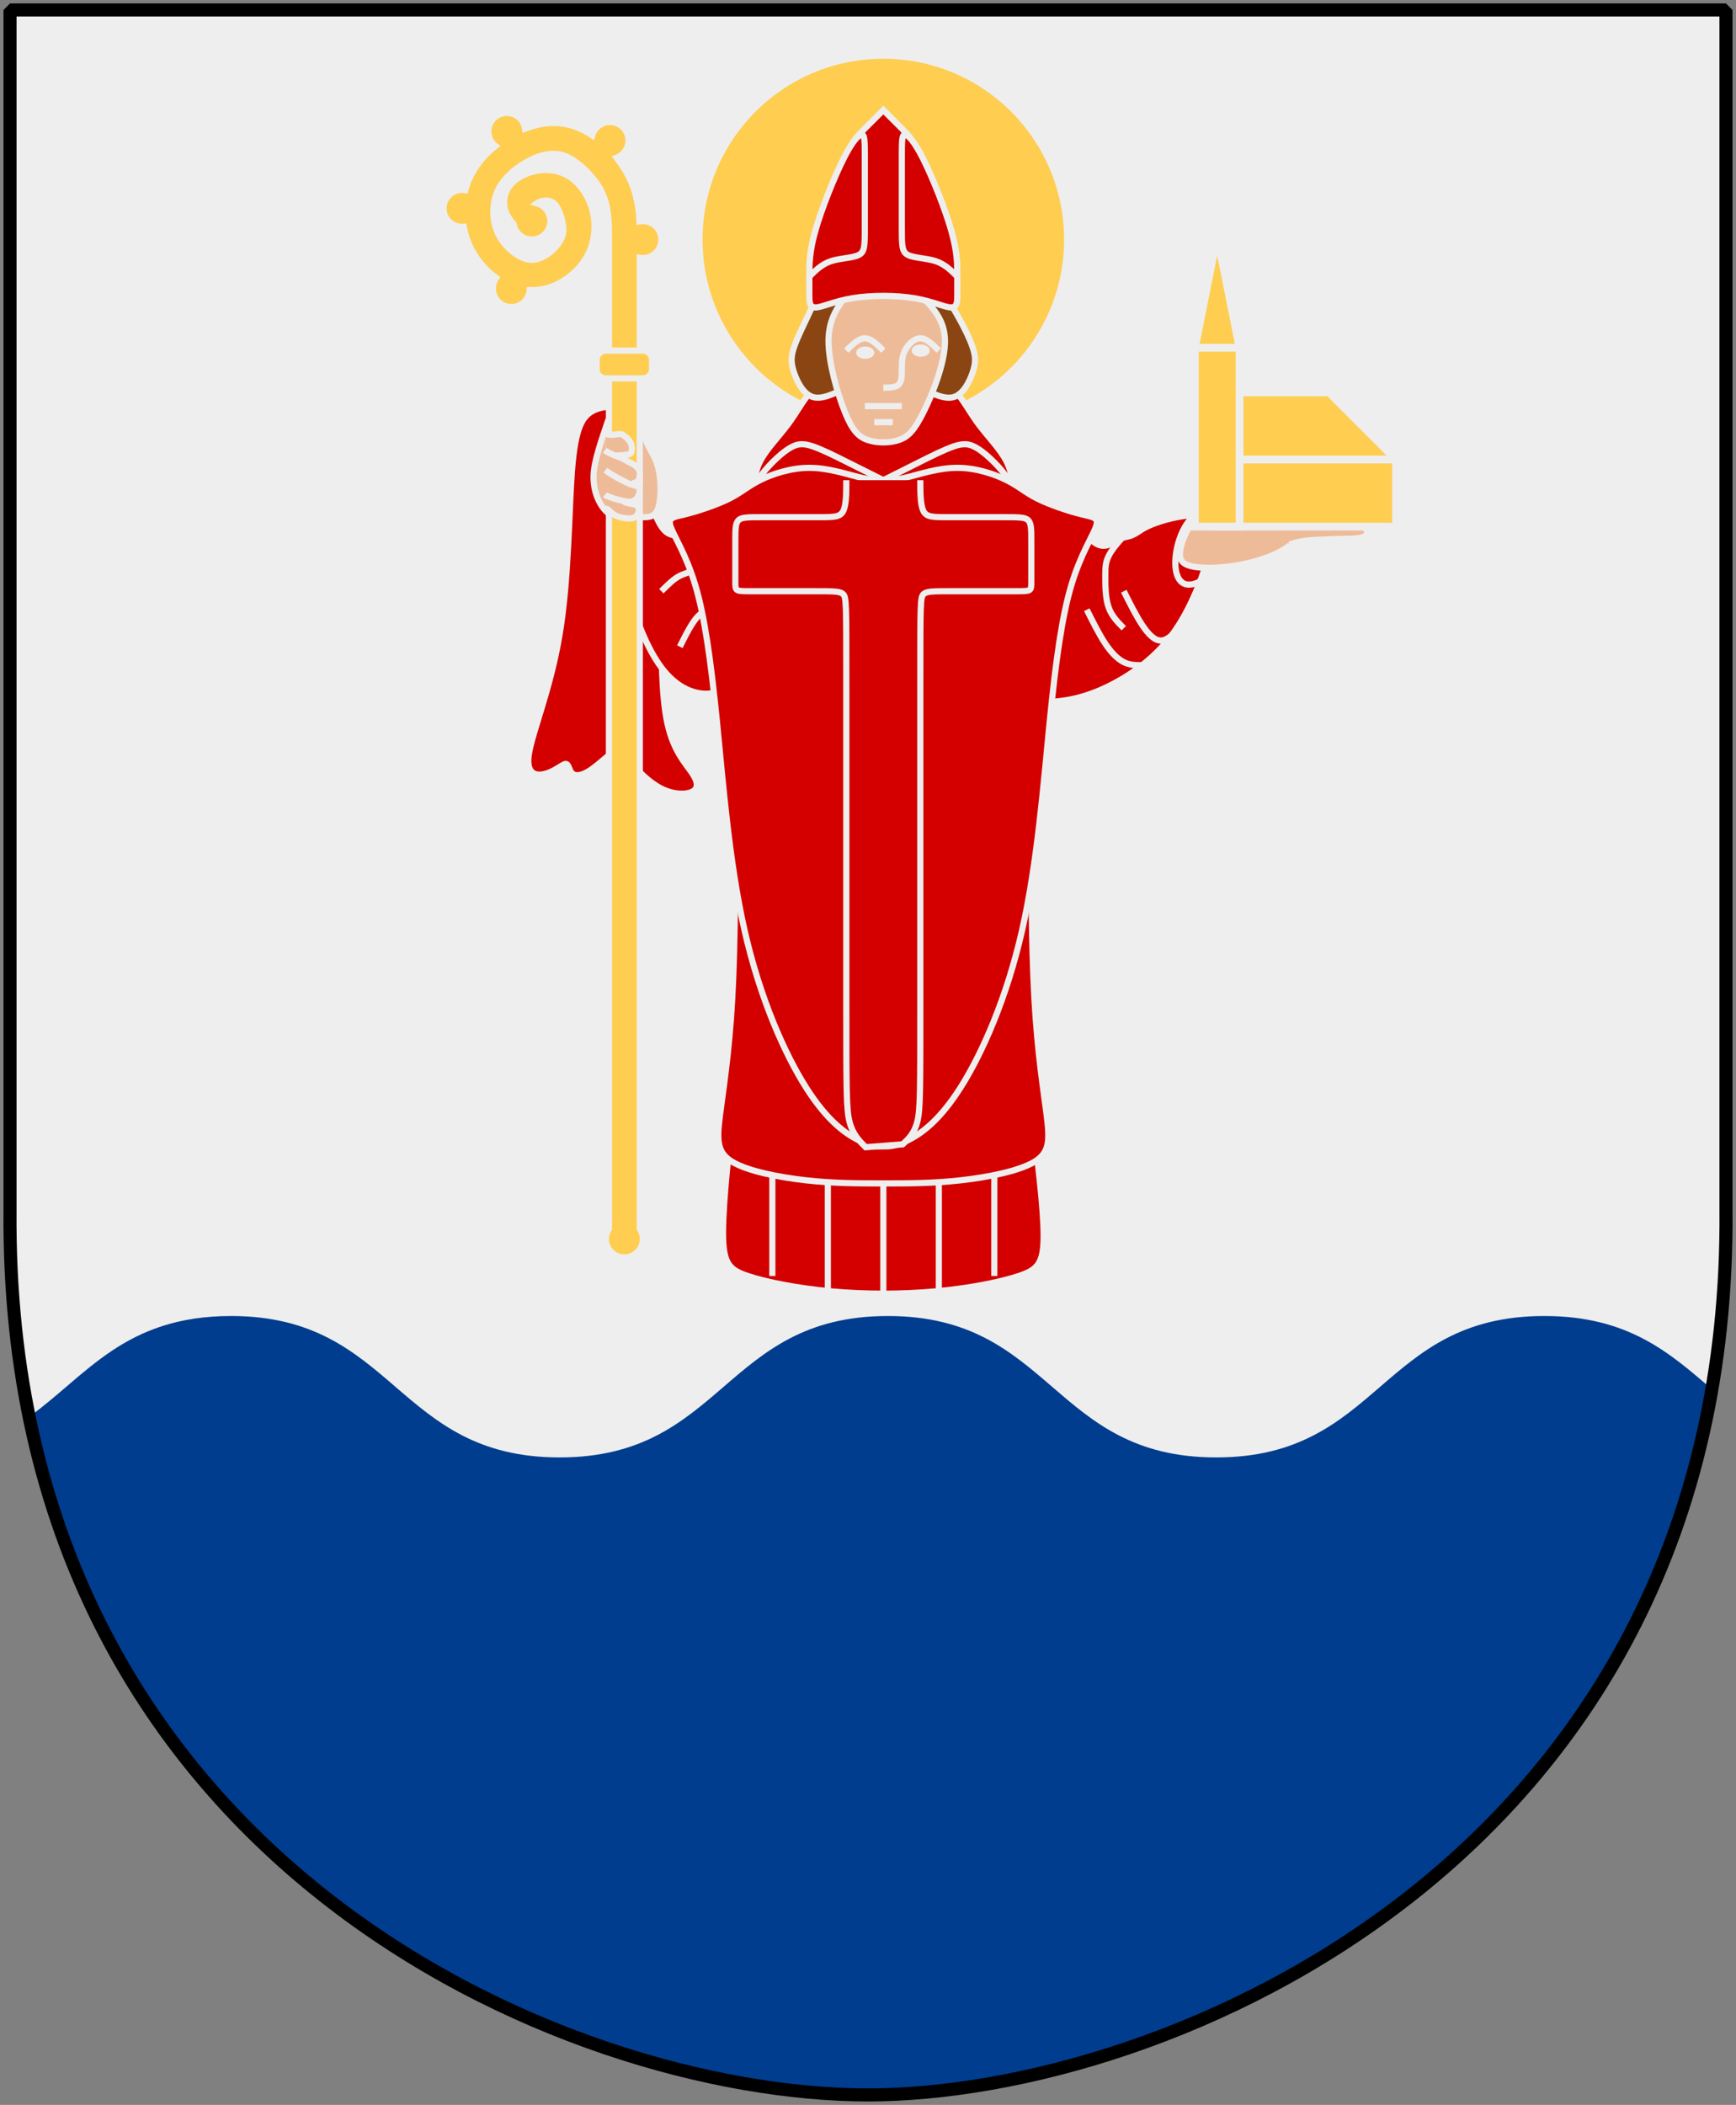 <?xml version="1.0" encoding="UTF-8" standalone="no"?>
<!-- Created with Inkscape (http://www.inkscape.org/) -->
<svg
   xmlns:dc="http://purl.org/dc/elements/1.1/"
   xmlns:cc="http://web.resource.org/cc/"
   xmlns:rdf="http://www.w3.org/1999/02/22-rdf-syntax-ns#"
   xmlns:svg="http://www.w3.org/2000/svg"
   xmlns="http://www.w3.org/2000/svg"
   version="1.0"
   width="251"
   height="304.2"
   id="svg4166">
  <rect width="100%" height="100%" fill="#808080" stroke="none"/>
  <defs
     id="defs4168" />
  <path
     d="M 249.551,1.44 L 1.45,1.44 L 1.45,174.936 C 0.682,268.657 81.739,302.756 125.5,302.756 C 168.494,302.756 250.318,268.657 249.551,174.936 L 249.551,1.44 z"
     id="Shield"
     style="fill:#eeeeee;stroke:none" />
  <path
     d="M 33.407,190.188 C 18.043,190.188 12.576,198.722 4.219,204.75 C 18.718,276 86.737,302.75 125.5,302.75 C 164.288,302.75 234.663,275 247.5,200.75 C 241.408,195.53 235.432,190.188 223.281,190.188 C 199.544,190.188 199.581,210.625 175.844,210.625 C 152.107,210.625 152.112,190.188 128.375,190.188 C 104.638,190.188 104.644,210.625 80.906,210.625 C 57.169,210.625 57.144,190.188 33.407,190.188 z"
     id="path2806"
     style="fill:#003d8f;stroke:none" />
  <g
     transform="matrix(-2.97171e-2,0,0,2.97171e-2,234.697,-2.819)"
     id="Saint"
     style="fill:none;fill-rule:evenodd;stroke:none;stroke-width:10;stroke-linecap:butt;stroke-miterlimit:10">
    <path
       d="M 4498.117,1260 C 4498.117,763.984 4096.016,361.883 3600,361.883 C 3103.984,361.883 2701.883,763.984 2701.883,1260 C 2701.883,1756.016 3103.984,2158.117 3600,2158.117 C 4096.016,2158.117 4498.117,1756.016 4498.117,1260 z"
       id="nimbus-1"
       style="fill:#ffcd50;stroke:#eeeeee;stroke-width:37.422" />
    <g
       id="Robe"
       style="fill:#d40000;stroke:#eeeeee;stroke-width:30">
      <path
         d="M 2880,5490 C 2850,5730 2820,5970 2820,6105 C 2820,6240 2850,6270 2940,6300 C 3030,6330 3180,6360 3345,6375 C 3510,6390 3690,6390 3855,6375 C 4020,6360 4170,6330 4260,6300 C 4350,6270 4380,6240 4380,6090 C 4380,5940 4350,5670 4320,5400"
         id="valentin1-1" />
      <path
         d="M 4860,2070 C 4920,2070 4980,2070 5025,2100 C 5070,2130 5100,2190 5115,2385 C 5130,2580 5130,2910 5175,3180 C 5220,3450 5310,3660 5325,3765 C 5340,3870 5280,3870 5235,3855 C 5190,3840 5160,3810 5145,3810 C 5130,3810 5130,3840 5115,3855 C 5100,3870 5070,3870 5025,3840 C 4980,3810 4920,3750 4890,3735 C 4860,3720 4860,3750 4830,3795 C 4800,3840 4740,3900 4680,3930 C 4620,3960 4560,3960 4530,3945 C 4500,3930 4500,3900 4530,3855 C 4560,3810 4620,3750 4650,3615 C 4680,3480 4680,3270 4680,3060"
         id="valentin2-2" />
      <path
         d="M 2970,2520 C 2970,2460 2970,2400 3000,2340 C 3030,2280 3090,2220 3135,2160 C 3180,2100 3210,2040 3240,2010 C 3270,1980 3300,1980 3330,1980 L 3870,1980 C 3900,1980 3930,1980 3960,2010 C 3990,2040 4020,2100 4065,2160 C 4110,2220 4170,2280 4200,2340 C 4230,2400 4230,2460 4230,2520"
         id="valentin3-1" />
      <path
         d="M 4770,2430 C 4740,2520 4710,2610 4680,2655 C 4650,2700 4620,2700 4575,2700 C 4530,2700 4470,2700 4410,2700 L 4230,3330 C 4290,3390 4350,3450 4425,3465 C 4500,3480 4590,3450 4665,3360 C 4740,3270 4800,3120 4830,3000 C 4860,2880 4860,2790 4860,2700"
         id="valentin3-2" />
      <path
         d="M 2610,2700 C 2580,2730 2550,2760 2505,2745 C 2400.532,2681.745 2426.471,2726.862 2348.205,2673.626 C 2269.939,2620.39 2070,2580 2025,2610 C 1980,2640 1980,2670 2010,2775 C 2040,2880 2100,3060 2205,3195 C 2310,3330 2460,3420 2580,3465 C 2700,3510 2790,3510 2880,3510"
         id="valentin4-2" />
      <g
         id="Lines"
         style="fill:none">
        <path
           d="M 3060,5730.001 L 3060,6300"
           id="linie1-1" />
        <path
           d="M 3330,5850 L 3330,6390"
           id="linie1-2" />
        <path
           d="M 3600,5850 L 3600,6390"
           id="linie1-3" />
        <path
           d="M 3870,5850 L 3870,6390"
           id="linie1-4" />
        <path
           d="M 4140,5700.001 L 4140,6300"
           id="linie1-5" />
        <path
           d="M 2091.319,2606.996 C 2194.655,2688.694 2234.154,3015.255 2056.264,2921.209"
           id="linie2-2" />
        <path
           d="M 2340,2610 C 2400,2670 2460,2730 2490,2775 C 2520,2820 2520,2850 2520,2895 C 2520,2940 2520,3000 2505,3045 C 2490,3090 2460,3120 2430,3150"
           id="linie2-3" />
        <path
           d="M 2160,3150 C 2190,3180 2220,3210 2250,3210 C 2280,3210 2310,3180 2340,3135 C 2370,3090 2400,3030 2430,2970"
           id="linie2-4" />
        <path
           d="M 2340,3330 C 2370,3330 2400,3330 2430,3315 C 2460,3300 2490,3270 2520,3225 C 2550,3180 2580,3120 2610,3060"
           id="linie2-5" />
        <path
           d="M 2970,2520 C 2970,2490 2970,2460 3000,2415 C 3030,2370 3090,2310 3135,2280 C 3180,2250 3210,2250 3255,2265 C 3300,2280 3360,2310 3420,2340 C 3480,2370 3540,2400 3600,2430"
           id="linie2-6" />
        <path
           d="M 4230,2520 C 4230,2490 4230,2460 4200,2415 C 4170,2370 4110,2310 4065,2280 C 4020,2250 3990,2250 3945,2265 C 3900,2280 3840,2310 3780,2340 C 3720,2370 3660,2400 3600,2430"
           id="linie2-7" />
        <path
           d="M 4500,2880 C 4470,2940 4440,3000 4440,3030 C 4440,3060 4470,3060 4500,3090 C 4530,3120 4560,3180 4590,3240"
           id="linie2-8" />
        <path
           d="M 4590,2700 C 4560,2760 4530,2820 4530,2850 C 4530,2880 4560,2880 4590,2895 C 4620,2910 4650,2940 4680,2970"
           id="linie2-9" />
      </g>
      <path
         d="M 4320,3960 C 4320,4320 4320,4680 4335,4950 C 4350,5220 4380,5400 4395,5520 C 4410,5640 4410,5700 4335,5745 C 4260,5790 4110,5820 3975,5835 C 3840,5850 3720,5850 3600,5850"
         id="valentin2-1" />
      <path
         d="M 2880,3960 C 2880,4320 2880,4680 2865,4950 C 2850,5220 2820,5400 2805,5520 C 2790,5640 2790,5700 2865,5745 C 2940,5790 3090,5820 3225,5835 C 3360,5850 3480,5850 3600,5850"
         id="valentin2-3" />
      <path
         d="M 3600,2430 C 3570,2430 3540,2430 3480,2415 C 3420,2400 3330,2370 3240,2370 C 3150,2370 3060,2400 3000,2430 C 2940,2460 2910,2490 2850,2520 C 2790,2550 2700,2580 2640,2595 C 2580,2610 2550,2610 2565,2655 C 2580,2700 2640,2790 2685,2940 C 2730,3090 2760,3300 2790,3600 C 2820,3900 2850,4290 2925,4620 C 3000,4950 3120,5220 3225,5385 C 3330,5550 3420,5610 3480,5640 C 3540,5670 3570,5670 3600,5670"
         id="valentin5-1" />
      <path
         d="M 3600,2430 C 3630,2430 3660,2430 3720,2415 C 3780,2400 3870,2370 3960,2370 C 4050,2370 4140,2400 4200,2430 C 4260,2460 4290,2490 4350,2520 C 4410,2550 4500,2580 4560,2595 C 4620,2610 4650,2610 4635,2655 C 4620,2700 4560,2790 4515,2940 C 4470,3090 4440,3300 4410,3600 C 4380,3900 4350,4290 4275,4620 C 4200,4950 4080,5220 3975,5385 C 3870,5550 3780,5610 3720,5640 C 3660,5670 3630,5670 3600,5670"
         id="valentin5-2" />
      <path
         d="M 3420,2430 C 3420,2490 3420,2550 3405,2580 C 3390,2610 3360,2610 3285,2610 C 3210,2610 3090,2610 3015,2610 C 2940,2610 2910,2610 2895,2625 C 2880,2640 2880,2670 2880,2730 C 2880,2790 2880,2880 2880,2925 C 2880,2970 2880,2970 2955,2970 C 3030,2970 3180,2970 3270,2970 C 3360,2970 3390,2970 3405,2985 C 3420,3000 3420,3030 3420,3420 C 3420,3810 3420,4560 3420,4980 C 3420,5400 3420,5490 3434.33,5548.33 C 3448.67,5606.67 3477.33,5633.33 3506,5660 L 3686,5674 C 3717.33,5642.67 3748.67,5611.33 3764.33,5550.67 C 3780,5490 3780,5400 3780,4980 C 3780,4560 3780,3810 3780,3420 C 3780,3030 3780,3000 3795,2985 C 3810,2970 3840,2970 3930,2970 C 4020,2970 4170,2970 4245,2970 C 4320,2970 4320,2970 4320,2925 C 4320,2880 4320,2790 4320,2730 C 4320,2670 4320,2640 4305,2625 C 4290,2610 4260,2610 4185,2610 C 4110,2610 3990,2610 3915,2610 C 3840,2610 3810,2610 3795,2580 C 3780,2550 3780,2490 3780,2430"
         id="valentin10-1" />
    </g>
    <g
       id="Hair"
       style="fill:#8b4513;stroke:#eeeeee;stroke-width:30">
      <path
         d="M 3510,1440 C 3451.33,1452.67 3392.67,1465.33 3347.67,1495.33 C 3302.67,1525.33 3271.33,1572.67 3240.67,1626.33 C 3210,1680 3180,1740 3165,1785 C 3150,1830 3150,1860 3165,1905 C 3180,1950 3210,2010 3255,2025 C 3300,2040 3360,2010 3420,1980"
         id="valentin7-1" />
      <path
         d="M 3690,1440 C 3756,1444.67 3822,1449.33 3867,1479.33 C 3912,1509.33 3936,1564.67 3963,1622.33 C 3990,1680 4020,1740 4035,1785 C 4050,1830 4050,1860 4035,1905 C 4020,1950 3990,2010 3945,2025 C 3900,2040 3840,2010 3780,1980"
         id="valentin7-2" />
    </g>
    <g
       transform="matrix(0.342,-0.94,0.94,0.342,-1070.666,3801.443)"
       id="Hand-R"
       style="fill:#eebb99;stroke:#eeeeee;stroke-width:30">
      <path
         d="M 1980,2070 C 1950,2100 1920,2130 1905,2190 C 1890,2250 1890,2340 1905,2430 C 1920,2520 1950,2610 1980,2655 C 2010,2700 2040,2700 2085,2670 C 2130,2640 2190,2580 2220,2505 C 2250,2430 2250,2340 2280,2265 C 2310,2190 2370,2130 2385,2100 C 2400,2070 2370,2070 2325,2085 C 2280,2100 2220,2130 2205,2160 C 2190,2190 2220,2220 2205,2235 C 2190,2250 2130,2250 2100,2280 C 2070,2310 2117.306,2369.714 2117.306,2429.714"
         id="valentin6-1" />
      <path
         d="M 1986,2098 C 1978.67,2034.67 1971.33,1971.33 1955.33,1906.67 C 1939.33,1842 1914.67,1776 1917.33,1743 C 1920,1710 1950,1710 1980,1740 C 2010,1770 2040,1830 2057.33,1904 C 2074.67,1978 2079.33,2066 2084,2154"
         id="valentin6-2" />
      <path
         d="M 2084,2274 C 2086,2225.33 2088,2176.67 2087.33,2123.33 C 2086.67,2070 2083.33,2012 2069.33,1952.67 C 2055.33,1893.33 2030.67,1832.67 2033.33,1802.33 C 2036,1772 2066,1772 2096,1802 C 2126,1832 2156,1892 2172,1957.83 C 2187,2023.67 2188,2095.33 2189,2167"
         id="valentin6-3" />
      <path
         d="M 1914.461,2170.429 C 1917.965,2109.197 1893.182,2044.7 1873.82,1980.966 C 1854.457,1917.222 1826.377,1852.603 1827.306,1819.51 C 1828.245,1786.415 1858.205,1784.845 1889.734,1813.234 C 1921.262,1841.623 1954.361,1899.97 1975.541,1972.962 C 1996.73,2045.953 2033.99,2126.783 2043.259,2214.418"
         id="path5558" />
    </g>
    <g
       transform="matrix(-1.89,0,0,1.89,5059.006,-2455.15)"
       id="Church"
       style="fill:#ffcd50;stroke:#eeeeee;stroke-width:20">
      <path
         d="M 2091.761,2704.217 L 2091.761,2531.613 L 1631.484,2531.613 L 2091.761,2531.613 L 1919.157,2359.009 L 1631.484,2359.009 L 1631.484,2704.217 L 2091.761,2704.217 z"
         id="path2566" />
      <path
         d="M 1689.019,2704.217 L 1573.949,2704.217 L 1573.949,2243.939 L 1631.484,1956.266 L 1689.019,2243.939 L 1573.949,2243.939 L 1689.019,2243.939 L 1689.019,2704.217 z"
         id="path2568" />
    </g>
    <g
       id="Hand-L"
       style="fill:#eebb99;stroke:#eeeeee;stroke-width:30">
      <path
         d="M 4937.153,2134.306 C 4967.153,2224.306 5010,2340 5010,2415 C 5010,2490 4980,2550 4950,2580 C 4920,2610 4890,2610 4860,2610 C 4830,2610 4800,2610 4770,2610 C 4740,2610 4710,2610 4695,2565 C 4680,2520 4680,2430 4695,2370 C 4710,2310 4740,2280 4755,2235 C 4770,2190 4770,2130 4785,2115 C 4800,2100 4830,2130 4845,2160 C 4860,2190 4860,2220 4847.33,2258.33 C 4834.67,2296.67 4809.33,2343.33 4796.67,2376.67 C 4784,2410 4784,2430 4784,2450"
         id="valentin9-1" />
      <g
         id="Staff"
         style="fill:#ffcd50;stroke:#eeeeee;stroke-width:30">
        <path
           d="M 5431.848,644.059 C 5386.55,644.059 5349.078,677.379 5342.786,720.934 C 5303.201,705.471 5260.206,694.717 5215.286,693.278 C 5179.918,692.144 5143.087,696.407 5106.068,708.746 C 5074.338,719.323 5044.665,734.534 5016.537,752.809 C 5005.601,715.428 4970.735,688.122 4929.819,688.122 C 4880.114,688.122 4839.819,728.415 4839.819,778.121 C 4839.819,816.49 4864.129,849.079 4897.944,862.027 C 4874.44,891.825 4854.282,923.57 4837.944,956.245 C 4799.888,1032.359 4789.379,1107.493 4786.382,1171.4 C 4781.11,1170.439 4775.526,1169.994 4769.976,1169.994 C 4720.271,1169.994 4679.977,1210.288 4679.977,1259.994 C 4679.977,1309.699 4720.271,1349.993 4769.976,1349.993 C 4775.047,1349.993 4780.133,1349.393 4784.976,1348.587 C 4784.976,1378.257 4784.976,1411.868 4784.976,1439.993 L 4784.976,6070.751 C 4775.619,6084.946 4769.976,6101.696 4769.976,6119.969 C 4769.976,6169.675 4810.27,6209.969 4859.976,6209.969 C 4909.681,6209.969 4949.975,6169.675 4949.975,6119.969 C 4949.975,6101.696 4944.332,6084.946 4934.975,6070.751 L 4934.975,1439.993 C 4934.975,1379.993 4934.975,1319.994 4934.975,1244.994 C 4934.975,1169.994 4935.951,1095.857 4972.006,1023.745 C 5008.062,951.633 5092.341,871.759 5153.88,851.246 C 5215.42,830.733 5281.624,850.267 5346.536,889.214 C 5411.448,928.161 5458.281,976.861 5480.598,1032.651 C 5502.913,1088.441 5502.914,1161.547 5480.598,1217.338 C 5458.281,1273.128 5408.803,1321.906 5366.692,1342.962 C 5324.58,1364.018 5295.835,1364.018 5253.724,1342.962 C 5211.612,1321.906 5167.534,1275.291 5158.568,1230.463 C 5149.602,1185.634 5176.513,1109.393 5197.943,1087.963 C 5219.373,1066.534 5245.041,1067.569 5271.067,1076.245 C 5277.785,1078.484 5282.154,1081.345 5285.599,1083.745 C 5247.774,1094.397 5219.974,1128.763 5219.974,1169.994 C 5219.974,1219.7 5260.268,1259.994 5309.973,1259.994 C 5354.448,1259.994 5391.284,1227.859 5398.567,1185.463 C 5402.821,1180.514 5407.068,1175.534 5411.223,1169.994 C 5427.273,1148.594 5444.973,1119.995 5444.973,1079.995 C 5444.973,999.995 5382.853,955.07 5318.88,933.745 C 5254.906,912.421 5160.576,913.456 5092.006,982.026 C 5023.436,1050.597 4990.347,1154.353 5011.381,1259.525 C 5032.416,1364.696 5108.804,1438.08 5186.693,1477.024 C 5228.788,1498.072 5274.594,1507.321 5320.286,1505.618 C 5324.225,1551.686 5362.728,1588.117 5409.817,1588.117 C 5459.523,1588.117 5499.816,1547.823 5499.816,1498.118 C 5499.816,1478.851 5494.188,1460.727 5483.879,1446.086 C 5540.917,1405.031 5590.513,1345.907 5619.816,1272.65 C 5629.541,1248.337 5636.672,1223.253 5641.378,1197.65 C 5644.249,1197.927 5646.872,1198.119 5649.815,1198.119 C 5699.521,1198.119 5739.815,1157.825 5739.815,1108.12 C 5739.815,1058.414 5699.521,1018.12 5649.815,1018.12 C 5644.266,1018.12 5639.15,1018.564 5633.878,1019.526 C 5629.958,1005.136 5625.378,991.244 5619.816,977.339 C 5591.935,907.639 5544.369,850.511 5487.16,804.84 C 5508.247,788.368 5521.847,762.89 5521.847,734.059 C 5521.847,684.353 5481.553,644.059 5431.848,644.059 z"
           id="stab1-1" />
        <path
           d="M 4770,1800 C 4745.147,1800 4725,1820.147 4725,1845 L 4725,1890 C 4725,1914.853 4745.147,1935 4770,1935 L 4950,1935 C 4974.853,1935 4995,1914.853 4995,1890 L 4995,1845 C 4995,1820.147 4974.853,1800 4950,1800 L 4770,1800 z"
           id="stab3-1" />
      </g>
      <path
         d="M 4942.542,2385.531 C 4923.626,2410.917 4882,2528.67 4856.33,2537.67 C 4830.67,2546.67 4807.33,2545.33 4796.67,2555.33 C 4786,2565.33 4788,2586.67 4799,2601.67 C 4810,2616.67 4832.227,2617.55 4852.29,2615.405 C 4931.955,2606.889 4931.706,2562.477 4952.914,2570.043"
         id="valentin11-1" />
      <path
         d="M 4950.887,2202.534 C 4918.887,2221.204 4886,2195.33 4864.33,2211.33 C 4842.67,2227.33 4831.33,2240.67 4826.33,2255.67 C 4821.33,2270.67 4822.67,2287.33 4828.33,2299 C 4834,2310.67 4931.815,2312.788 4949.485,2308.458"
         id="valentin11-3" />
      <path
         d="M 4955.197,2284.598 C 4928.527,2305.928 4880.67,2316.67 4859,2330 C 4837.33,2343.33 4820.67,2348.67 4807.33,2359 C 4794,2369.33 4784.003,2384.67 4784.67,2399 C 4785.003,2406.165 4783.827,2438.693 4808.13,2441.697 C 4820.973,2443.285 4838.303,2487.827 4948.106,2452.595"
         id="valentin11-4" />
      <path
         d="M 4952.568,2381.857 C 4911.238,2411.187 4875.33,2428.67 4846.33,2442.67 C 4817.33,2456.67 4800.67,2455.33 4792.33,2463 C 4784,2470.67 4784,2487.33 4790,2502.33 C 4796,2517.33 4808,2530.67 4827.33,2534.67 C 4846.67,2538.67 4937.289,2515.162 4954.099,2500.671"
         id="valentin11-2" />
    </g>
    <g
       id="Face"
       style="fill:#eebb99;stroke:#eeeeee;stroke-width:30">
      <path
         d="M 3420,1530 C 3360,1590 3300,1650 3300,1755 C 3300,1860 3360,2010 3405,2100 C 3450,2190 3480,2220 3525,2235 C 3570,2250 3630,2250 3675,2235 C 3720,2220 3750,2190 3786.67,2099.67 C 3823.33,2009.33 3866.67,1858.67 3866.67,1753.67 C 3866.67,1648.67 3823.33,1589.33 3780,1530"
         id="gesicht-1" />
      <path
         d="M 3330,1800 C 3360,1770 3390,1740 3420,1740 C 3450,1740 3480,1770 3495,1800 C 3510,1830 3510,1860 3510,1890 C 3510,1920 3510,1950 3525,1965 C 3540,1980 3570,1980 3600,1980"
         id="linie3-1" />
      <path
         d="M 3600,1800 C 3630,1770 3660,1740 3690,1740 C 3720,1740 3750,1770 3780,1800"
         id="linie3-2" />
      <path
         d="M 3510,2070 L 3690,2070"
         id="linie3-3" />
      <path
         d="M 3554,2148 L 3644,2148"
         id="linie3-4" />
      <path
         d="M 3462,1800 C 3462,1783.431 3442.3,1770 3418,1770 C 3393.7,1770 3374,1783.431 3374,1800 C 3374,1816.569 3393.7,1830 3418,1830 C 3442.3,1830 3462,1816.569 3462,1800 z"
         id="auge-1"
         style="fill:#eeeeee;stroke:none" />
      <path
         d="M 3732,1810 C 3732,1793.431 3712.3,1780 3688,1780 C 3663.7,1780 3644,1793.431 3644,1810 C 3644,1826.569 3663.7,1840 3688,1840 C 3712.3,1840 3732,1826.569 3732,1810 z"
         id="auge-2"
         style="fill:#eeeeee;stroke:none" />
    </g>
    <g
       id="Mitra"
       style="fill:#d40000;stroke:#eeeeee;stroke-width:30">
      <path
         d="M 3600,630 C 3570,660 3540,690 3510,720 C 3480,750 3450,780 3405,870 C 3360,960 3300,1110 3270,1215 C 3240,1320 3240,1380 3240,1425 C 3240,1470 3240,1500 3240,1530 C 3240,1560 3240,1590 3270,1590 C 3300,1590 3360,1560 3450,1545 C 3540,1530 3660,1530 3750,1545 C 3840,1560 3900,1590 3930,1590 C 3960,1590 3960,1560 3960,1530 C 3960,1500 3960,1470 3960,1425 C 3960,1380 3960,1320 3930,1215 C 3900,1110 3840,960 3795,870 C 3750,780 3720,750 3690,720 C 3660,690 3630,660 3600,630 z"
         id="mitra1-1" />
      <path
         d="M 3240,1440 C 3270,1410 3300,1380 3345,1365 C 3390,1350 3450,1350 3480,1335 C 3510,1320 3510,1290 3510,1200 C 3510,1110 3510,960 3510,870 C 3510,780 3510,750 3495,750 C 3480,750 3450,780 3405,870 C 3360,960 3300,1110 3270,1215 C 3240,1320 3240,1380 3240,1440 z"
         id="mitra2-1" />
      <path
         d="M 3960,1440 C 3930,1410 3900,1380 3855,1365 C 3810,1350 3750,1350 3720,1335 C 3690,1320 3690,1290 3690,1200 C 3690,1110 3690,960 3690,870 C 3690,780 3690,750 3705,750 C 3720,750 3750,780 3795,870 C 3840,960 3900,1110 3930,1215 C 3960,1320 3960,1380 3960,1440 z"
         id="mitra2-2" />
    </g>
  </g>
  <path
     d="M 249.551,1.44 L 1.45,1.44 L 1.45,174.936 C 0.682,268.657 81.739,302.756 125.5,302.756 C 168.494,302.756 250.318,268.657 249.551,174.936 L 249.551,1.44 z"
     id="Frame"
     style="fill:none;fill-opacity:0;stroke:#000000;stroke-width:1.888;stroke-linejoin:bevel" />
</svg>
